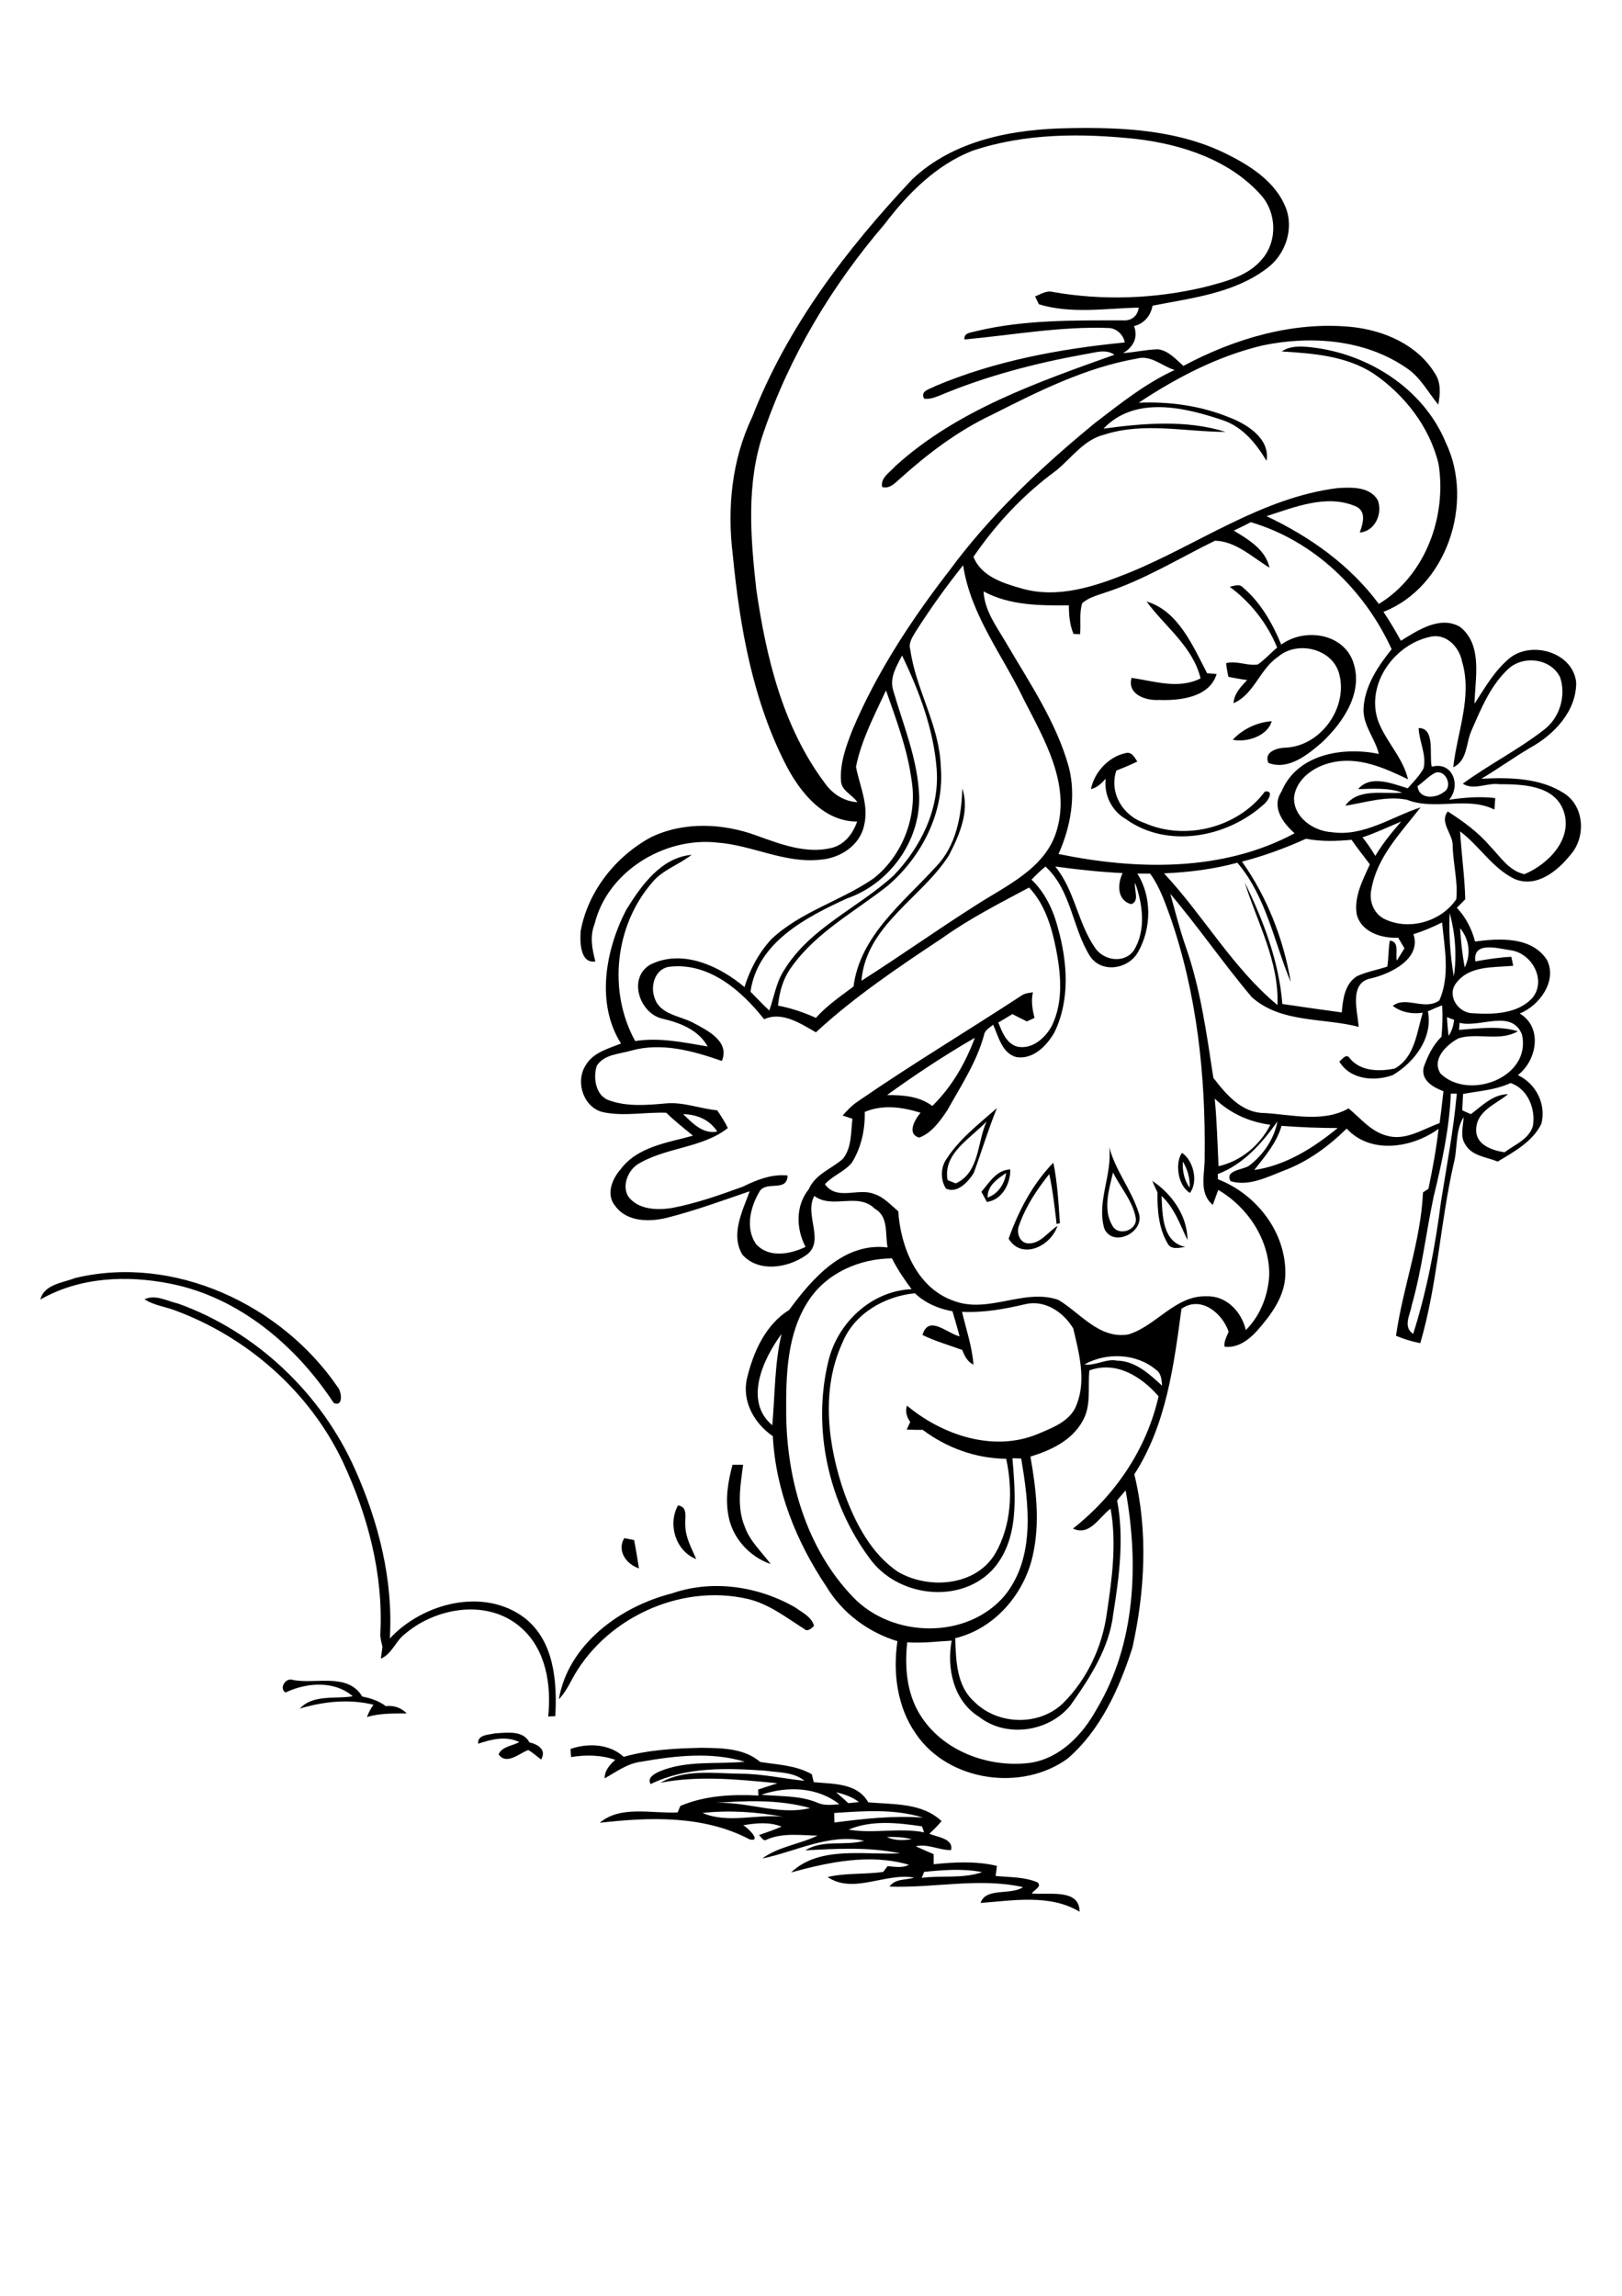 <?xml version="1.0" encoding="utf-8"?>
<!-- Generator: Adobe Illustrator 21.0.2, SVG Export Plug-In . SVG Version: 6.00 Build 0)  -->
<svg version="1.2" baseProfile="tiny" id="Layer_1" xmlns="http://www.w3.org/2000/svg" xmlns:xlink="http://www.w3.org/1999/xlink"
	 x="0px" y="0px" viewBox="0 0 595 842" overflow="scroll" xml:space="preserve">
<g>
	<path d="M339,686.5c-0.2,0.6-0.7,1.7-0.9,2.2c7.4-1,15,0.4,22.2-2.1C353.2,685.2,346,685.8,339,686.5 M325.3,673.7
		c2.9,1.4,6.1,1.3,9.2,0.8C331.5,673.8,328.4,673.6,325.3,673.7 M311.3,671c9.2,1.6,18.5-0.8,27.7,1c-0.2-0.6-0.6-1.7-0.8-2.2
		C329.5,668.5,319.7,667.4,311.3,671 M257.7,664.9c9.5,4,19.7,0.3,29.6,1.4C277.6,664.5,267.5,663.8,257.7,664.9 M306,664.9
		c0,0.9,0.1,2.6,0.1,3.5c10.8-1.4,21.6-2.6,32.5-1.8C328,663.3,316.8,664.2,306,664.9 M261,661.3c12.2-1.1,24.3,4.7,36.2,1.8
		C285.5,659.8,273,660.4,261,661.3 M306.7,657.3c1.5,1.3,3,2.6,4.5,4c1.3-0.1,2.6-0.3,3.9-0.4C312.6,659,309.7,658,306.7,657.3
		 M279.3,658.2c6.9,0.7,14,0.2,20.5,2.9c2.5,1.2,5.4,0.8,8.1,0.6C299.8,655.3,288.8,655,279.3,658.2 M209.3,641.4
		c6.5-2.2,14.2-1.9,19.5,2.9c9.3-2.6,18.9-3.1,28.5-3.3c7.5,0.1,15.6,0.1,21.6,5.2c6.4,1,13.1,1.2,18.9,4.5c0.2,0.7,0.5,2.2,0.7,2.9
		c7,0.7,16,0.2,20,7.4c9,0.8,19.8,0.1,26.9,6.9c-1.4,1.6-2.9,3.2-4.5,4.6c2.9,1.3,8.9,1.7,8,6c-4.4,0.1-8.5-2.4-13-1.4
		c2.2,1,4.4,2,6.6,2.9c0,0.9,0,2.8,0,3.7c7.7-0.8,15.6-1.2,23.2,0.6c-0.1,1.2-0.3,2.4-0.5,3.7c5.1,0.5,10.5,0.3,15.3,2.3
		c2,1.5-1.2,2.8-2,4.1c5.8,0.7,17.6-2,17.5,6.7c-10.8-6.5-24.3-4.1-36.3-3.2c1.9-5.8,11-2.7,15.6-5.8c-16.2-3.6-32.7,0.4-49-0.2
		c2.1-3,5.9-2.3,9-3.3c-10.4-1.9-22.3,6.2-31.7-0.2c6.7-1.6,13.7-0.9,20.4-1.9c0.5-0.7,1.1-1.4,1.6-2.1c2.6,0.2,5.4,0.8,7.8-0.5
		c-14.3-4.2-29.2-1-43.2,2.8c10.5-9.9,26.8-6.3,40-7c-11.5-2.4-23.2-1.7-34.8-1.1c6.6-4.1,14.5-1.5,21.6-3.5
		c-12.9-2.8-25.1,4-37.4,6.5c6-4.4,13.7-5.2,20.3-8.4c-6.2-0.1-12.7-1.1-18.5,1.4c-1.4,1-2.1-0.9-3-1.6c2.8-1,5.6-1.9,8.3-3.1
		c-4.5-1.8-9.4-1.3-14.1-0.5c1.7,0.8,7,6.2,2.4,5.2c-16.8-8.9-36.7-8.2-55-6.1c7.6-6.5,19.2-3.3,28.6-3.8c0.2-0.6,0.7-1.8,1-2.4
		c9-3.8,18.9-4.3,28.6-3.8c0-0.7-0.1-1.5-0.1-2.2c2.3-0.8,4.7-1.5,7.1-2.3c-14.3-1.4-28.7-2.9-42.9-0.2c8.9-5.1,19.6-3.4,29.3-3.3
		c7.9,0,15.7,1.8,23.5,2.6c-4-3.3-9.5-3-14.3-3.7c-14.1-1-29.1-1.5-42.1,4.9c-1.5-2.4,1.6-3.9,3.4-4.7c9.9-4.1,20.8-2.5,31.1-3.5
		c-12.3-3.7-25.5-2.2-38,0c-5,0.6-9.1,3.7-13.4,6.1c0-2.9,1.9-5,3.9-6.8c-5.2-1.8-10.8-1.9-16.2-1
		C209.4,643.6,209.3,642.2,209.3,641.4 M175.4,639.5c-0.3-3.4,3.8-3.2,6.1-3.8c4.3-0.2,10.3-1.3,12.7,3.3c3.1,0.7,6.4,2.7,4.3,6.3
		c-1.6-1.2-3-2.5-4.7-3.5c-3.3,1.2-8,5.7-10.9,1.6c1.2-2.9,5.1-3.1,7.6-4.5C185.6,636.5,180.2,637.9,175.4,639.5 M104.8,620.7
		c-2.6-1.3-0.1-5.6,2.6-4.6c8.4,1.7,20.1-2.8,25.5,6.1c3.1,0.6,6.1,1.6,8.6,3.5c2.9-0.3,5.6,0.5,7.7,2.7c-4.9,0-9.8-0.1-14.6,1.3
		c0.6-1.6,1.4-3.1,2.4-4.5c-9-2.2-18.2-1.2-27,1.4c4.9-5.3,13-3.4,19.4-4.5C122.7,616.3,112.5,617,104.8,620.7 M246.4,584.4
		c14.9-5.2,31.7-2.7,45.3,5.1c2.6,1.9,6.1,3.5,6.9,6.8c-0.9,0.9-2.4,2.3-3.6,1.1c-6.6-4.2-13-9.2-20.7-11
		c-25.1-5.8-53.1,7.4-64.9,30.3c-1.2,2.3-2.6,4.6-4.4,6.5C208.4,603.2,227.4,589.2,246.4,584.4 M234.4,575.2
		c-4.6-1.5-8.2-6.4-5.4-11.1c0.9,0.2,2.7,0.5,3.6,0.7C233.3,568.2,233.8,571.7,234.4,575.2 M248.7,552.1c3.9,0.6,2.4,4.6,2.7,7.5
		c0.1,4.4,2.3,8.2,4,12.2C247.8,568.8,244.9,559.1,248.7,552.1 M268.7,537.2c1.3,0,2.6,0,3.9,0c-1,7.5-2.4,15.5,0.6,22.7
		c1.9,5.4,6.2,9.2,9.5,13.7c-7.8-2.7-14.1-9.6-15.5-17.8C266,549.5,267.1,543.2,268.7,537.2 M53,476.5c4.1-1.9,8.4,0.7,12.4,1.6
		c28.7,10.3,52.6,33.1,64.9,60.9c8.6,19.3,14,40.6,12.7,61.9c12.1-13,34.5-18.9,49.5-7.5c10.8,8.5,11.9,23.3,11.2,36
		c-0.6,0-1.9,0.1-2.6,0.1c1.2-11.6-0.8-24.6-10-32.6c-12-10.6-31-7.5-42.5,2.3c-3.5,2.6-4.7,7.3-8.9,9.1c0.2-1.5,0.4-2.9,0.6-4.3
		c-0.3-1.5-0.8-3-0.8-4.6c1.2-21.8-4.5-43.5-13.7-63.2c-12.2-25.8-35.1-45.9-61.8-55.7C60.5,479.2,56.4,478.7,53,476.5 M27.6,468.7
		c36.3-8.7,75.6,9.8,96.2,39.9c1.6,1.7,2.2,7.6-1.4,5.9c-13.8-21-34.7-38.7-59.8-43.7c-16-3.2-33.3-2.5-47.8,5.8
		C16.2,471,23,470.5,27.6,468.7 M422.7,433.1c7.2,4.7,12.9,12.9,12.9,21.7c-2.7-5.7-4.8-11.8-9.5-16.2c0.3,6.8,0.2,16.9,8.7,18.7
		c-2.2,0.3-5.2,1.2-6.5-1.3c-3.3-5.6-3.8-12.4-3.7-18.7C423.9,435.9,423.3,434.5,422.7,433.1 M362.3,439.2c3.9-1.4,6.2-5,6.8-9
		C365.9,432.3,362.1,434.9,362.3,439.2 M360,437.1c2.9-3.4,5.6-8.1,10.6-8.2c0.1,5.2-3,11.2-8.6,11.9
		C361.3,439.5,360.7,438.3,360,437.1 M370,454.3c3.6-10.2,8.8-20.1,16.4-27.9c1.5,7.3,1.9,14.8,2.4,22.2l-1.2,0.3
		c-0.7-6.1-1.4-12.3-2.7-18.3c-4.5,5.6-8.6,11.8-11,18.6c-1.2,2.6,0,6.7,3.3,6.8c4.5,0.2,7.2-4.2,10.7-6.4
		C385.6,456.9,374.9,462.3,370,454.3 M433.9,426c-0.2,3.4,0.5,6.8,2.5,9.6C436.6,432.1,435.6,428.8,433.9,426 M433.6,422.8
		c4.1,2.7,6.1,10.5,2.9,14.7C431.9,434.7,431,426.3,433.6,422.8 M408.3,430c-1.5,6.3-3.8,13.6-0.2,19.6c2.3,4,9.4,1.5,8.5-3.1
		C415.4,440.3,411,435.5,408.3,430 M406.9,420.7c2.3,8.7,8.2,15.7,10.8,24.1c2.5,7.1-9.4,12.9-12.6,5.8
		C402.2,440.7,408.1,430.8,406.9,420.7 M347.6,432.8c0.7,0.3,2.2,0.9,3,1.2c8.8-4,7.8-15,11.3-22.7
		C356.1,417.5,345.8,423,347.6,432.8 M347.1,425.2c4.8-7.5,12-13,18.6-18.8c-3.2,7.8-5.6,15.9-8.5,23.8c-2,3.2-6.1,7.7-10.2,5.7
		C345,432.8,345,428.3,347.1,425.2 M400.2,289.4c1.2-6.2,6.5-11.9,12.7-13.2c2.3-0.6,3.3,1.6,4.3,3.1c-2.5,1.2-5.1,2.3-7.7,3.3
		c-2.7,8.2,2.4,16.6,10.3,19.2c15,6.7,34.4,1.7,44.2-11.5c3.6-0.6,1.1,3.6-0.4,4.7c-13.3,12.1-35.3,16.4-50.6,5.4
		c-5.2-3-8.1-8.9-7.4-14.8C404.1,287.2,402.5,288.9,400.2,289.4 M520,288.3c0.5,4.9,6.6,4.6,9.6,2.2c3.5-1.9,0.8-8.4-3.1-7.1
		C524.1,284.6,522.3,286.7,520,288.3 M520.4,267c6.2,0,3.8,9.9,4.8,14.2c7.7-2.1,10.8,6.9,6.4,12.1c5.6-0.8,11.2-1.3,16.9-0.6
		c-0.1,1.1-0.2,3.2-0.3,4.2c-10.1-5-21.7,0.5-32.1-3.6c-7.6-1.5-15.1,1-22.6,2.2c4.6-6.6,14-4.2,20.9-4.8
		c-5.2-1.9-10.8-1.4-16.2-1.3c4.6-5.4,12.5-2,18.2-0.3c2-2.3,4.3-4.5,5.8-7.3C523.4,276.9,520.6,272.1,520.4,267 M452.2,271.3
		c3.8-4,8.9-6.4,14.3-6.8C465,269.9,457.4,272.4,452.2,271.3 M420.6,220.6c11.6,3.4,17,16.3,22.2,26.3c0.9,0.1,2.6,0.2,3.5,0.3
		c-2.6,8.6-13.5,9.8-21.2,9.5c-4.8,0.3-11.7-2-10-8.1c8.3,1.2,17.2,4.3,25.3,0.2C437.6,237.1,427.3,229.8,420.6,220.6 M451.1,215.2
		c1.6-0.3,3.5-1.2,4.8,0.2c6.5,5.5,10.9,13.2,14.1,21c8.2-6,21.9-4.4,26.1,5.6c4.5,11.4-3.2,22.8-11.2,30.3
		c-5.2,4.5-12.3,10.3-19.6,7.5c-1.8-4,3.1-5.5,6.1-5.6c13.2-0.4,23.5-15.1,19.7-27.6c-2.8-8.9-15.4-11.7-22.3-5.7
		c-6.7,4.5-8.7,13.7-16.3,17c0.2-3.5,2.7-6.1,5-8.5c-2.3-0.3-4.6-0.7-6.9-1.2c-0.3-1.6-0.7-3.3-0.8-5c3.9-1,7.8,1.1,11.6,0.5
		c2.6-1.8,4.7-4.2,7.1-6.2C464.9,228.7,458.9,221,451.1,215.2 M409.8,550.3c2.6,13.7,0.8,27.7-1.4,41.4
		c-1.4,12.6-8.5,23.5-15.7,33.7c-7.9,9.8-23.6,12.1-33.6,4.2c-9.3-5.8-11.9-17.8-10-27.9c-5.4,0.3-10.8,1-16.3,0.6
		c-1,9-0.2,18.6,4.6,26.4c8.2,13.5,25.3,19.8,40.6,17.8c11-1.7,19.2-10.4,24.3-19.7c14.3-23.9,15.5-53.4,10.6-80.2
		C411.9,547.8,410.8,549,409.8,550.3 M399.6,502.6c-0.6,6.2,0.8,13-2.5,18.6c-3.9,7.1-11.6,10.7-19.1,13c2.1,12,3.6,24.5,0.8,36.5
		c-3.2,14.1-14.1,26.7-28.4,30.1c0.3,8.1,0.4,17.4,7,23.3c8.6,8.6,23.7,9,32.5,0.6c8.8-8.7,14.4-20.6,16.1-32.9
		c1.9-12.7,3.7-25.7,1.4-38.5c-4.2,3.1-7.7,10.2-13.8,7.3c15.5-12.2,27-29.1,31.4-48.5C418.7,504.8,409.4,499,399.6,502.6
		 M397.8,500.4c4.1,0.6,7.8-2.2,11.9-1.4c6.8,0.1,11.9,4.9,16.6,9.2c-0.2-2.2-0.3-4.6-2.3-5.9C416.8,496.3,405.9,495.9,397.8,500.4
		 M283.3,522.7c1-11.2,0.8-22.5,3.4-33.5C280,498.3,272.7,513.8,283.3,522.7 M309,492.5c-8,17.4-5.3,37.8,0.8,55.3
		c4,10.8,9.7,21.9,19.5,28.6c11.2,6.6,28.5,5.4,35.7-6.5c6.1-10.4,6.6-23.3,4.1-34.9c-11.1-0.1-21.8-4-30.6-10.6c-2,0-3.9,0-5.9-0.1
		c0.3-0.7,1-2.1,1.3-2.8c-1.3-1.8-1.9-3.9-1.2-6c12.9,10.8,31.8,17.2,48,10.4c5.5-2.3,12.2-4.8,14.3-10.9c3.5-9,0.8-18.8-1.3-27.8
		c-3.6-6-10.4-10.6-17.6-8.9c-7.6,1.8-15.4,3.2-23.2,2.8c1.5,6.4,3.7,12.7,4.2,19.4c-2.2-1.1-3.3-3.2-4.1-5.4
		c-4.9-1.8-9.9-3.2-14.6-5.5c2.2-7.6,9-0.6,13.6,0.5c-0.8-3.1-1.7-6.1-2.6-9.2c-5.1-0.9-10-3-13.8-6.6
		C324.4,475.4,313.3,481.8,309,492.5 M296.6,477c-8,12.2-8.3,27.4-8.2,41.5c0.2,24.2,7.4,49.4,24.5,67.2
		c14.5,15.2,42.1,15.7,55.8-0.7c11.2-14.1,8.7-33.6,5.9-50.1c-0.8,0-2.4-0.1-3.2-0.1c1.1,13.8,2.7,30.2-7.6,41.2
		c-12.2,12.5-34.8,9.5-44.8-4.5c-15-20.2-21.1-47.4-15.2-72c3.2-14.1,15.7-26.1,30.6-26.7c-2.7-3.6-5.2-7.3-7.2-11.3
		C315.2,461.6,303.2,466.9,296.6,477 M470.1,412.9c-1.8,6.3-6.1,11.2-10,16.2c11.6-1.7,21.7-8.1,30.6-15.4
		C483.8,413.7,476.9,413.4,470.1,412.9 M250.6,408.6c3.4,3.3,7.2,7.4,12.5,6.4C260.3,410.6,255.6,408.7,250.6,408.6 M445.6,402.9
		c0.8,8.2,1,16.5,1.4,24.8c8.3-1.9,15.2-7.7,19-15.2C458.3,411.5,451.2,408.3,445.6,402.9 M532.2,401.1c-0.5,12.8-3.3,25.4-6.3,37.8
		c-2.8,13.2-4.3,26.7-8,39.7c-0.6,3.6-3.4,8,0.5,10.6c5-15.8,8.1-32.1,10.2-48.5c2.1-13.2,4.6-26.3,5.8-39.6
		C533.8,401.1,532.7,401.1,532.2,401.1 M536.7,401.2c-0.1,2-0.2,4-0.3,6c1.1,0.5,2.1,1,3.2,1.4c4.1-3.1,8.1-7.3,13.6-7.3
		c-4.5,3.7-11.4,6-11.7,12.8c-0.3,5.7,5.8,7.8,10.4,8.5c3.7-2.8,8.9-4.7,10.4-9.6c1.1-6.2-1.8-13.7-8.2-15.8
		C548.5,399.8,542.5,400.1,536.7,401.2 M325.4,401.6c5.8,0,11.8,0.4,16.6,4c7.1-6.9,12.2-15.8,15.6-25
		C346.5,387,335.8,394.1,325.4,401.6 M535.4,375.1c0,0.6-0.1,1.9-0.2,2.6c7.1-0.5,14.6-1.6,21.6,0.5c-6.6,3.9-14.8,0.4-21.8,2.6
		c-4.4,2.4-9.9,7.6-6.6,12.9c10.3,10.1,33.5,1.5,29.9-14.3C554.5,369.9,542.8,377.1,535.4,375.1 M530.8,373c0.1,2.3,0.3,4.6,0.6,6.9
		c1.2-1.8,1.8-3.8,2-5.9C532.7,373.8,531.4,373.3,530.8,373 M541.2,352.6c4.4-0.8,8.7-1.5,13.2-1.7c0.2,0.8,0.5,2.5,0.7,3.3
		c-7.2,0.7-16-0.2-20.9,6.3c-3.6,4.5,0.6,11,6,11.1c7.5,0.5,16.6,0.3,22-5.7c5.2-6.5-0.3-16.4-8.1-17.4
		C549.4,347.8,540.2,345.1,541.2,352.6 M535.6,340.4c0.3,4.8,0.8,9.6,1.7,14.4C539.7,350,539,344.5,535.6,340.4 M531.8,334.8
		c-0.4,7.8,0.2,15.6,1.5,23.3C534.5,350.4,533.8,342.3,531.8,334.8 M429.3,327.8c1.8,6.4,3.4,12.9,5.6,19.2
		c5.5,15.6,7.7,32,10.2,48.3c4.7,6.1,10.4,12.9,18.8,12.9c10.2,0.6,21.4,3.6,30.8-1.7c4.4,3.6,8.2,8.5,14,10
		c6.9,2,13.2-2.4,19.4-4.6c0.5-3.9,1-7.8,1.4-11.7c-3.7-1.4-8.2-3.9-7.3-8.6c1.4-4.1,3.4-8.3,6.6-11.4c0.3-3.8,0.5-7.6,0.2-11.5
		c-1.8,0.7-3.5,1.4-5.2,2.2c1.9,9.8-5,18.7-12.9,23.4c-6.7,2.4-15.6,1.7-19.6-5c1.2-0.9,2.6-3.2,3.9-1.1c4,4.8,10.8,4.8,16.4,3.7
		c7.4-4.1,8.1-13.2,10.3-20.5c-3.9,0.6-7.8-0.1-11-2.5c4.9-3.8,11.6,1.9,17.1-2c4-9.1,1.9-19.1,1-28.6c-3.4,1.7-6.9,3.2-10.5,4.3
		c3,9-8.3,14.5-15.5,16.2c-8.3,1.5-5,12-4.6,17.8c-12.9-3.4-28.5-1.3-39.2-10.9C448.8,353.4,439.7,340.1,429.3,327.8 M345.7,344
		c-16.1,10.7-32.2,21.5-46.4,34.6c-5.6-3.2-12.4-7.8-19-4.8c-8.2-10.4-20-20.7-34.2-19.3c-5.6,0.3-7.7,6.8-6,11.4
		c1.9,6.2,9.3,6.6,14.2,9.2c5.2,2.8,13.5,6.8,10.5,14c-10.6-3.7-22.1-6.9-33.2-3.8c-4.4,1.3-10,1.3-12.7,5.6
		c-1.4,4.4-0.4,11.1,4.7,12.7c6.5,2.3,13.6,1.7,20.4,1.1c6.5-0.7,12.7,1.9,19.1,2.5c1.4,2.1,2.8,4.2,3.9,6.5
		c-9.5,7.5-23.1,7-33.4,13.5c-3.4,2.5-5.4,7.7-3.2,11.5c3.6,5,10.7,5.2,16.2,4.3c8.9-1.7,17.4-4.7,25.9-7.8
		c5.1-2.5,10.6-4.7,16.4-4.1c-0.1,6.4-8.1,1.6-10.4,6.1c-3.3,5.6-5.1,13.3-1.2,19c4.7,5.3,12.5,3.8,18.2,1.1
		c-3.5-6.7-3.7-15.1,1.2-21.2c2.4-5.5,8.3-7.4,12.5-11.1c3.3-4.1,2.9-9.8,3.5-14.7c-0.9-0.3-2.7-0.9-3.6-1.2
		c1.7-1.9,3.4-3.7,5.5-5.1c19.7-13.6,40.3-25.9,60.3-39c1.2-0.8,2.6-0.8,4-1.1c-0.7,3.2-0.2,6.3,0.6,9.4c-0.7,0.3-2.1,1-2.8,1.3
		c-1.8-0.9-3.5-1.7-5.3-2.7c-1.7,1-3.4,2.1-5.2,3.1c1.4,3.4,2.9,7.6,6.8,8.8c5.5,1.3,10.5-3.1,12.9-7.7c4.2-8.7,3.3-18.8,1.5-28
		c-1.6-8.1-4.1-16.5-9.9-22.6C366.8,331.2,355.8,336.8,345.7,344 M387.1,317.8c7.2,8.8,8.2,20.6,14.6,29.8c3.1,4.7,10.7,5.9,14.2,1
		c4.6-7.4,3.3-17,0.5-24.8c-0.5,2.5,1.8,6.8-1.5,7.8c-5.2-1.5-5-7.4-3.1-11.4C403.5,319.8,395.3,318.9,387.1,317.8 M378.4,322.6
		c5,4.8,8,11.2,9.7,17.8c3.5,12.5,4.5,26.5-1.4,38.4c-2.8,4.8-7.7,9.8-13.8,8.9c-5.4-1.4-6.6-7.6-8.6-11.9c-1.2,1.1-3,1.9-3.3,3.7
		c-2.7,10-8.5,18.7-13.5,27.7c-2.7,4-5.7,8.3-10.3,10c-4.7-1.3-1.6-6.7,0.5-9.1c-6.7-2.1-13.9-3.1-20.5-0.3
		c0.2,6.5-1.3,13.1-4.7,18.6c-2.7,3.3-7,4.7-9.9,7.9c4.4,6.2,12.2,1.2,18.1,3.6c3.5,1.1,6,4,8.8,6.3c0.9,13.3,6.9,28.2,20.4,32.9
		c12.7,4.8,25.7-4.7,38.3-0.4c8.1,4.8,15,14.5,25.7,12.7c10.3-3.1,17.2-14.4,28.8-14c7.3-0.2,12.8,5.8,14.3,12.4
		c5.4-5.3,8.3-13,8.6-20.5c0-12.7-7.9-24.6-18.7-30.9c-0.7,1.8-1.3,3.6-2,5.5c-5.4-4.5-2.8-11.6-3-17.6c0.4-29.7-2.8-59.8-12.6-88
		c-2-5.5-3.9-11.1-7.4-15.9c-1.6,0-3.1,0-4.7,0c5.4,8.4,5.2,20.1,0.3,28.7c-3.5,6.4-13.5,8-17.7,1.5c-6.5-10.4-6.8-24.1-16.3-32.8
		C381.7,319.3,380,320.9,378.4,322.6 M455.6,316c9.2,12.9,15.3,28.6,17.9,44.2c-6.1-14.6-9-31.4-19.6-43.8
		c-8.8,2.4-17.8,3.5-26.9,3.9c14.5,15.5,25.1,34.6,41.6,48.3c0.7-15.9-7.4-30.2-12-45c6.8,13.9,12.6,29,13.8,44.6
		c7.2,1.1,14.5,2.1,21.8,3.1c0.4-4.8,1.1-10.5,5.6-13.3c3.5-1.6,7.4-2.3,11.1-3.5c0.5-3.2,0.4-6.4,0.9-9.5c3.7,0.2,2,4.8,2.6,7.3
		c0.9-1.5,1.9-3,2.8-4.5c-0.8-1.3-1.5-2.6-2.3-3.9c-6,0.3-13.5-2-15.2-8.5c-1.1-6.5,2.2-12.6,4.8-18.4c-2.2-3-4.6-5.9-6.7-9
		c-5.6,0.5-11.2,0.7-16.7-0.4C471.6,311,463.7,313.9,455.6,316 M499.8,307.1c1.7,2.1,3.3,4.4,4.7,6.8c2.7-4.5,6-8.6,9.5-12.6
		C509.2,303.3,504.6,305.5,499.8,307.1 M327.6,253c3.7,12.9,9.2,25.7,9.6,39.4c0.2,16.4-11.1,31.8-26.5,37.1
		c-15,6.9-32.8,16-35.4,34.2c2.3,2.3,4.5,4.7,6.9,6.9c1.8-5,2.5-10.4,5.5-14.9c9.5-15.5,27.1-22.7,40.1-34.6
		c9.9-10.3,16.9-24.3,15.8-39c-1.1-14.6-6.4-28.6-12.7-41.7C328.9,244.3,326.3,248.4,327.6,253 M505.5,264.3
		c2.8,7.6,9.1,13.4,11,21.5c-8.7-4.2-18.3-8.5-28.2-6.1c-6.2,1.4-12.8,5.9-13.6,12.7c-0.3,7.3,7.1,12.4,13.8,12.8
		c11.8,1.7,21.9-5.6,32.6-9.1c-7.1,9.2-15.9,18-18,29.9c-1,4.1,0.6,8.8,4.5,10.9c9,4.6,21,1.2,26.6-7.1c0.7-6.5-1.2-13-1.3-19.6
		c0.1-4.4-5-8.6-1.8-12.6c5.6,3.6,11,7.5,15.4,12.6c3.8,3.9,7,9.2,12.7,10.4c8.7-3.6,17.9-12.9,14.4-23.1
		c-3.3-9.6-15.2-9.9-23.7-9.9c-4.4-0.6-9.4,2.4-13.3-0.2c9.6-7,20.3-12.4,29.7-19.7c5.8-4.3,8.3-12.5,6-19.3c-3.4-7-13.6-8.2-19.1-3
		c-6.5,6.1-9.9,14.5-13.4,22.5c-2.1,4.6-1.4,11-6.7,13.5c1.4-12.9,7.1-25.9,3.2-38.9c-1-5-5.4-9.9-10.9-9.1
		C511.8,235.8,500.9,250.7,505.5,264.3 M335.8,231.8c-1.1,1.9-2.6,4-1.9,6.3c2,14.7,10.7,27.9,11.2,42.9
		c1.5,16.7-6.9,33.1-19.4,43.8c-12,9.5-26,16.9-35.1,29.5c-3.2,4.2-4.7,9.3-5.2,14.5c4.8,0.9,9.5,2.5,13.9,4.5
		c4-4.5,9-7.9,13.8-11.5c2.4-18.7,18.3-30.8,30.2-43.9c7.4-7.6,9.4-18.5,9.7-28.7c2.8,8.3-1.1,17.1-4.9,24.5
		c-10,15.7-30.4,25.6-32.1,46c14-8.9,27.5-18.5,41.5-27.4c11.5-7.5,26.4-13.8,30.3-28.3c4.7-16.8-4.7-32.8-12.1-47.2
		c-7.8-16.4-19.6-31.1-22.4-49.5C347,215.2,341.2,223.3,335.8,231.8 M452.6,194.6c5.4,3.3,11.6,6.9,13.1,13.6
		c-6.3-3.8-12.3-9.7-20-9.9c-13.3,6.5-26,14.4-40.2,19c-2.9,1-6.1,1.8-8.5,3.9c-1.2,3.7-0.4,7.6-0.8,11.4c-0.6,0-1.8-0.1-2.4-0.1
		c-1.4-3.3-1.7-6.9-1.7-10.5c-10.6,0.1-21.6,0.1-31.3-5.1c0.4,7.2,4.8,12.9,8.3,18.9c8.6,14.7,18.4,29,23,45.6
		c2.7,10.6,0.6,22-3.8,31.8c28.6,5.9,60.2,6.6,86.6-7.6c-4.3-3.8-8.6-9.6-4.8-15.3c5.7-13.8,22.6-16.5,35.7-13.8
		c-1.4-5.8-6-10.6-5.6-16.9c0.5-8.1,5.3-15.3,10.3-21.5c-9.9-21.7-28.5-39.8-51.7-46.6C456.8,192.6,454.7,193.6,452.6,194.6
		 M356.7,55.3c-13.3,5.2-23.7,15.7-32.2,26.9c-19.3,22.5-34.8,48.3-44.4,76.4c-6.4,18.4-4.8,38.3-2.7,57.3
		c3.6,25,9.7,50.6,25.1,71.2c2.8,4,7,6.8,12,7.1c-1.8-2.8-6-4.2-6-8c-0.4-6.4,1.9-12.6,4.2-18.5c8.9-21.1,21.6-40.4,35.6-58.5
		c15.1-20.5,33.8-38,53.4-54.1c9.3-7.1,18.5-14.5,29.2-19.4c-4.6-1.4-8.7-5.6-13.8-4.2c-18.9,3.3-36.2,12-53.2,20.6
		c-12.5,5.9-23.6,14.3-33.8,23.5c-1.8,1.6-3.8,3.8-6.5,3c-0.7-3.4,2.9-5.4,4.9-7.7c22.6-20.5,52.1-30.7,80.3-40.8
		c-3.3-2.3-7.2-0.7-10.8-0.2c-18.2,3.3-36.3,8-53.4,15.2c-1.8,0.7-3.6,1.4-5.6,1.1c-1.6-2.9,2.2-3.5,4.1-4.6
		c22-9.3,45.9-13.7,69.5-16c-0.5-2.8-2.9-5.1-5.7-5.3c-17.8-0.7-35.5,2.6-53.1,4.2c-0.3-2.5,2.4-2.5,4.1-3c17.7-4.3,36.1-4,54.2-4
		c3,0.2,5.3-1.7,5.6-4.7c-12.2,0.3-24.7,2.4-36.6-1.2c-0.3-0.7-1.1-2.2-1.4-2.9c2.1-0.8,4.2-2.3,6.6-1.6c18.4,3.2,37.4,2.5,55.5-1.8
		c7.6-2,16.1-4,21.3-10.4c5.5-6.5,5.2-16.7-0.3-23.1c-11.4-13-29-18.8-45.7-20.8C396.9,48.8,376,48.8,356.7,55.3 M334.6,65.8
		C350,51.2,371.9,47.3,392.3,47c20-0.4,41,0.7,59.1,10.2c8.2,4.2,16.6,9.9,20.2,18.8c3.2,8-0.1,17.6-7.1,22.6
		c-12,9-27.4,10.7-41.7,13.5c-0.7,3.7-3.1,6.6-6.8,7.5c1.6,4.2-0.3,7.7-4,9.9c4.3-0.3,8.5-1.3,12.8-1.4c3.8,0.5,6.5,3.6,9.3,6.1
		c18.7-10,40.2-16.4,61.6-14.3c11.9,1.2,24.3,6.5,30.7,17.1c2.3,3.4,1.9,7.6,1.2,11.4c-3.8-4.6-6.6-10.1-11.6-13.4
		c-15.3-10.6-35.2-12-52.9-8.3c-16.4,3.9-31.5,11.8-45.4,21c11.3-0.5,22.8,1.1,33.3,5.4c6.5,2.5,15,7.8,13.6,15.9
		c-3.8-6.3-8.6-12.3-15.8-14.8c-14.1-4.8-32.4-9.2-44,3c14.8-2,30.5-3.3,44.8,1.2c-14.8,0-30-3.7-44.5,1c-7.5,1.8-12,8.6-17.7,13.2
		c-11.9,8.7-22,19.5-30.3,31.6c2.8,7.2,10.9,9.7,17.6,11.6c13.4,3.9,27.2-0.8,39.6-5.8c25.4-10.4,48.5-27.5,76.4-31
		c5.1-0.3,11.7-0.6,14.7,4.4c1.9,4.9-1,11.5-6.6,11.9c1.2-3.3,2.6-8-1.7-9.7c-10.6-4.4-22.2,0.4-32.5,3.7
		c15.9,7.5,30.7,18,41.2,32.2c17.1-10.4,25-32.1,21.9-51.4c-3.3-13.6-12.5-25.4-24-33.2c-10-6.4-22-7.3-33.5-8
		c2.7-1.9,6-1.9,9.1-1.7c21.5,1.8,42.7,14.8,51.1,35.2c10.5,22,0.3,52.9-22.9,62c2.3,3.4,4.4,7,6.4,10.6c6.3-3.9,14.4-9.3,21.7-5.1
		c8.4,6.7,5.5,18.8,5.3,28.2c3.9-6,7.5-12.4,13.1-16.9c8.2-6.3,23.2-1.8,24.2,9.2c0,10.5-8.1,19-16.8,23.8
		c-6.1,3.6-11.9,7.8-18,11.4c10.2-0.5,21.4-0.4,30.3,5.3c7.6,4.8,8.1,16.2,2.4,22.6c-4.7,5.9-12.4,12.2-20.4,8.9
		c-8.2-3.9-13-12.2-20.1-17.5c0.5,8.3,1.7,16.6,1.9,24.9c-1,1-2,2.1-3.1,3.1c3.3,3.5,5.5,7.8,6.7,12.4c9-1.2,20.8-1.9,26.4,6.8
		c3.8,7.7-2.8,16.7-10,19.6c8.5,5.1,6.3,17.2-0.7,22.6c6.7,3.1,10.5,10.8,8.6,17.9c-3.2,6.5-10,10.2-16,13.8
		c-4.1-1.7-9.5-2-11.9-6.3c-2-3-0.7-6.7-0.6-10c-3.2,5.1-2.1,11.6-3.7,17.3c-4.9,21.7-5.9,44.1-12.2,65.6c-3.1-0.6-6-1.5-8.9-2.7
		c2.5-17.7,9.1-34.7,9.9-52.6c0.5-0.3,1.5-1,2-1.3c1.5-7.3,2.9-14.6,3.7-22c-9.6,7-24.9,9.5-33.7-0.1c-6.6,6.5-14.2,12.1-23,15.4
		c-6.2,2.4-12.9,5.9-19.6,3.9c-2.2-4,4.3-4.1,6.7-5.6c5.2-3.9,9.3-9.8,10.5-16.3c-5.7,8-12.4,15.7-21.9,19.3c0,0.5,0.1,1.4,0.1,1.9
		c14,5.4,24.9,19.3,24.7,34.6c0,8.2-5.2,15.1-10.4,21c-3,3.3-7.1,6.4-11.9,5.8c-0.3-2,0.8-3.7,1.5-5.5c-2.3-6.8-10.2-13.4-17.3-8.4
		c-2.8,20.8-5.6,42.6-17.3,60.7c5.1,20.8,3.9,42.8-0.7,63.6c-4.8,14.9-11.6,30.1-23.7,40.6c-16.8,12.3-43.8,8.5-55.7-9
		c-6.9-9.8-8.5-22.4-6.8-34c-10.8-3.3-20.3-10.4-26.1-20.1c-11-16.4-18.6-35.3-19.6-55.1c-6.8-4.6-11.4-12.8-9.5-21.1
		c2.3-9.7,6.8-19.8,15.5-25.2c8.5-11.6,20.1-24.9,36.1-22.9c-1-4.9,0.5-11.3-4.7-14.2c-6.2-6.2-15.5,0.3-22.2-4.7
		c-3.9,7.2,4.5,17-3.4,22c-6.6,4.5-17.2,6.1-23-0.5c-4.4-7.4,0.1-16,2.7-23.2c-10,3.4-20,7.1-30.3,9.7c-6.4,1.6-14.7,1.6-19-4.3
		c-3.5-4.1-1.2-9.9,1.9-13.4c6.2-8.4,17.3-9.8,26.6-12.4c-3.3-2.7-6.7-5.4-9.8-8.4c-7.7-0.3-15.5,1.4-23.1-0.2
		c-7.3-1.6-10.4-11.3-6.4-17.3c2.7-4.6,8.2-6,12.9-7.9c-9.3-14.7-5.7-34.3,1.9-49c5.5-8.9,12.8-19.2,24-20.2
		c-4.7,3.7-10.7,5.5-14.5,10.2c-13.6,15.7-16.3,39.8-6.2,58.1c8.9-1.4,17.8,0.5,26.6,2c-3.4-6.1-10.1-8.7-16.6-10.2
		c-8.4-1.9-12.8-14.9-4.5-19.8c11.7-5.9,25.3,0.4,34.6,8.2c2-6.5,5.3-12.7,10-17.7c10.7-10,25.4-13.9,37.3-22.1
		c10.6-8.3,16.2-22.7,14-36c-1.5-11.4-5.6-22.2-9.4-33c-4.2,9.1-9,18.1-11,28c1.3,7,4.8,14,3,21.4c-1.5,7.5-8.9,12.2-16.2,12.7
		c-13,1.4-25-5.4-37.8-6.3c-19.3-2.1-40.2,10.6-44.9,29.9c-1.8,4.5-0.9,9.2,0.3,13.7c-5.6,0.9-5.7-7.2-5.4-11.1
		c2.6-14.5,12.8-27.4,25.7-34.4c12.1-5.9,26.6-5.2,39-0.6c8.6,3.1,18,6.7,27.2,4.5c4.8-1.1,8-5.2,9.5-9.7c-12.1,0-20.5-10.3-25.7-20
		c-12.5-24-17.3-51.1-19.9-77.8c-2.1-17.1-0.4-34.8,7.1-50.5C288.8,119.8,310.6,91.3,334.6,65.8"/>
</g>
</svg>
